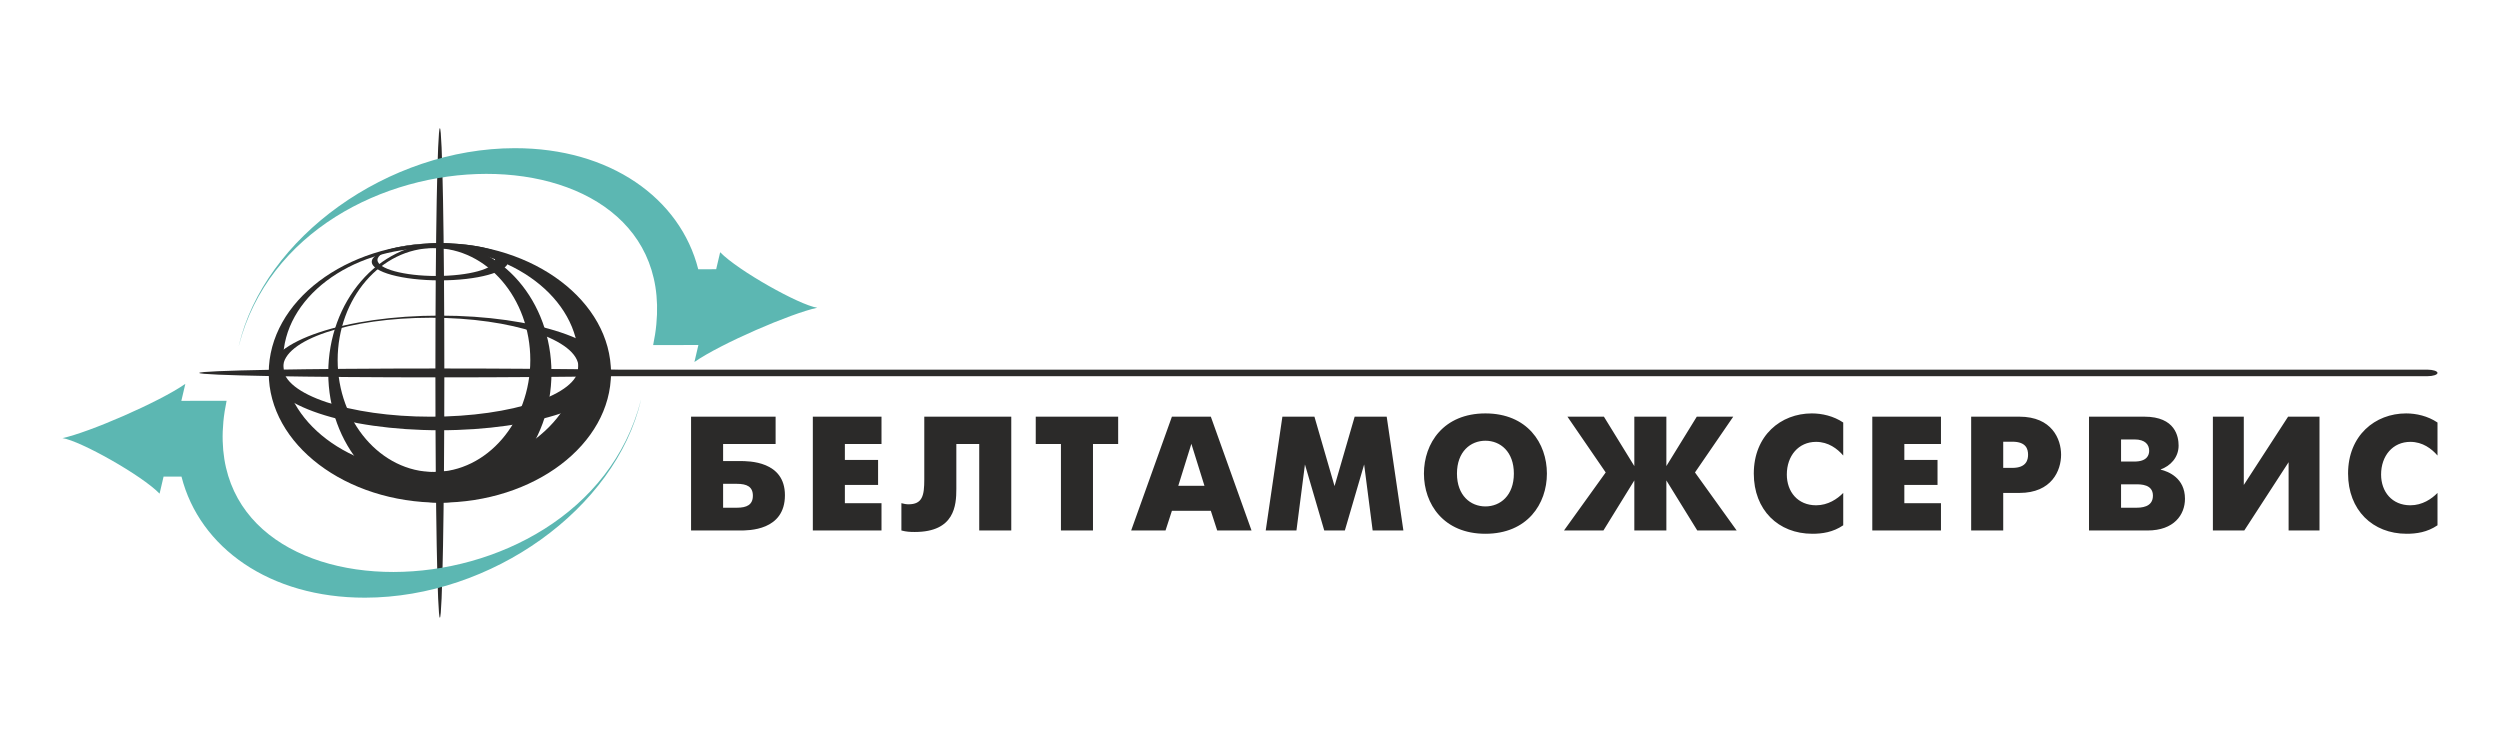 <svg width="181" height="54" viewBox="0 0 181 54" fill="none" xmlns="http://www.w3.org/2000/svg">
<path fill-rule="evenodd" clip-rule="evenodd" d="M50.033 38.407H53.573C54.177 38.407 56.829 38.433 56.829 35.853C56.829 33.369 54.2 33.381 53.573 33.381H52.353V32.144H56.154V30.167H50.033V38.407ZM52.353 36.759V35.029H53.348C54.082 35.029 54.508 35.241 54.508 35.888C54.508 36.548 54.07 36.759 53.348 36.759H52.353ZM58.849 38.407H63.821V36.43H61.169V35.111H63.573V33.298H61.169V32.144H63.821V30.167H58.849V38.407ZM66.918 30.167V34.711C66.918 35.876 66.789 36.512 65.77 36.512C65.604 36.512 65.439 36.477 65.261 36.43V38.407C65.629 38.503 65.889 38.515 66.233 38.515C69.12 38.515 69.239 36.583 69.239 35.394V32.144H70.896V38.407H73.216V30.167H66.918ZM76.812 38.407H79.132V32.144H80.955V30.167H74.988V32.144H76.812V38.407ZM81.896 38.407H84.384L84.846 36.983H87.664L88.125 38.407H90.611L87.664 30.167H84.846L81.896 38.407ZM86.255 32.132L87.202 35.17H85.308L86.255 32.132ZM91.638 38.407H93.863L94.478 33.628L95.876 38.407H97.367L98.764 33.628L99.38 38.407H101.605L100.397 30.167H98.078L96.621 35.193L95.165 30.167H92.845L91.638 38.407ZM107.544 38.645C110.575 38.645 111.996 36.488 111.996 34.287C111.996 32.086 110.575 29.931 107.544 29.931C104.514 29.931 103.093 32.086 103.093 34.287C103.093 36.488 104.514 38.645 107.544 38.645ZM107.544 36.665C106.467 36.665 105.484 35.876 105.484 34.287C105.484 32.697 106.467 31.909 107.544 31.909C108.622 31.909 109.604 32.697 109.604 34.287C109.604 35.876 108.622 36.665 107.544 36.665ZM118.325 38.407H120.645V34.782L122.883 38.407H125.735L122.717 34.205L125.487 30.167H122.847L120.645 33.745V30.167H118.325V33.745L116.123 30.167H113.483L116.253 34.205L113.233 38.407H116.088L118.325 34.782V38.407ZM133.45 35.688C133.024 36.124 132.349 36.583 131.485 36.583C130.16 36.583 129.366 35.605 129.366 34.357C129.366 33.004 130.207 31.991 131.485 31.991C132.373 31.991 133.024 32.486 133.45 32.98V30.591C132.752 30.119 131.911 29.931 131.177 29.931C128.928 29.931 126.975 31.532 126.975 34.287C126.975 36.924 128.751 38.645 131.213 38.645C131.923 38.645 132.705 38.539 133.45 38.031V35.688ZM135.554 38.407H140.526V36.43H137.874V35.111H140.277V33.298H137.874V32.144H140.526V30.167H135.554V38.407ZM142.712 38.407H145.033V35.688H146.205C148.549 35.688 149.223 34.063 149.223 32.922C149.223 31.791 148.56 30.167 146.205 30.167H142.712V38.407ZM145.033 31.98H145.695C146.69 31.98 146.832 32.509 146.832 32.922C146.832 33.274 146.725 33.875 145.695 33.875H145.033V31.98ZM151.244 30.167V38.407H155.482C157.399 38.407 158.192 37.266 158.192 36.112C158.192 34.605 156.985 34.134 156.441 34.004V33.981C157.115 33.745 157.731 33.133 157.731 32.262C157.731 31.627 157.506 30.167 155.256 30.167H151.244ZM153.564 33.416V31.815H154.535C155.328 31.815 155.6 32.203 155.6 32.639C155.6 32.945 155.446 33.416 154.535 33.416H153.564ZM153.564 36.759V35.064H154.629C155.008 35.064 155.872 35.064 155.872 35.888C155.872 36.748 154.985 36.759 154.629 36.759H153.564ZM160.213 30.167V38.407H162.486L165.695 33.463V38.407H167.932V30.167H165.658L162.451 35.111V30.167H160.213ZM176.475 35.688C176.049 36.124 175.375 36.583 174.51 36.583C173.184 36.583 172.391 35.605 172.391 34.357C172.391 33.004 173.231 31.991 174.51 31.991C175.398 31.991 176.049 32.486 176.475 32.98V30.591C175.776 30.119 174.937 29.931 174.203 29.931C171.953 29.931 170 31.532 170 34.287C170 36.924 171.775 38.645 174.238 38.645C174.947 38.645 175.729 38.539 176.475 38.031V35.688Z" fill="#2B2A29"/>
<path fill-rule="evenodd" clip-rule="evenodd" d="M32.033 26.764H175.754C176.151 26.764 176.475 26.87 176.475 27C176.475 27.13 176.151 27.236 175.754 27.236H32.033C31.637 27.236 31.312 27.13 31.312 27C31.312 26.87 31.637 26.764 32.033 26.764Z" fill="#2B2A29"/>
<path fill-rule="evenodd" clip-rule="evenodd" d="M32.17 27C32.17 36.761 32.025 44.722 31.847 44.722C31.669 44.722 31.523 36.761 31.523 27C31.523 17.239 31.669 9.279 31.847 9.279C32.025 9.279 32.17 17.239 32.17 27Z" fill="#2B2A29"/>
<path fill-rule="evenodd" clip-rule="evenodd" d="M44.236 27C44.236 21.827 38.671 17.608 31.847 17.608C25.023 17.608 19.457 21.827 19.457 27C19.457 32.173 25.023 36.392 31.847 36.392C38.671 36.392 44.236 32.173 44.236 27ZM41.886 26.065C41.886 21.6 37.081 17.959 31.193 17.959C25.303 17.959 20.499 21.6 20.499 26.065C20.499 30.53 25.303 34.172 31.193 34.172C37.081 34.172 41.886 30.53 41.886 26.065Z" fill="#2B2A29"/>
<path fill-rule="evenodd" clip-rule="evenodd" d="M44.236 27C44.236 24.713 38.671 22.85 31.847 22.85C25.023 22.85 19.457 24.713 19.457 27C19.457 29.286 25.023 31.15 31.847 31.15C38.671 31.15 44.236 29.286 44.236 27ZM41.886 26.586C41.886 24.614 37.081 23.004 31.193 23.004C25.303 23.004 20.499 24.614 20.499 26.586C20.499 28.56 25.303 30.169 31.193 30.169C37.081 30.169 41.886 28.56 41.886 26.586Z" fill="#2B2A29"/>
<path fill-rule="evenodd" clip-rule="evenodd" d="M36.778 18.953C36.778 18.213 34.563 17.608 31.847 17.608C29.13 17.608 26.915 18.213 26.915 18.953C26.915 19.695 29.13 20.299 31.847 20.299C34.563 20.299 36.778 19.695 36.778 18.953ZM35.843 18.82C35.843 18.18 33.931 17.658 31.586 17.658C29.241 17.658 27.329 18.18 27.329 18.82C27.329 19.459 29.241 19.981 31.586 19.981C33.931 19.981 35.843 19.459 35.843 18.82Z" fill="#2B2A29"/>
<path fill-rule="evenodd" clip-rule="evenodd" d="M39.926 27C39.926 21.827 36.297 17.608 31.846 17.608C27.396 17.608 23.766 21.827 23.766 27C23.766 32.173 27.396 36.392 31.846 36.392C36.297 36.392 39.926 32.173 39.926 27ZM38.394 26.065C38.394 21.6 35.261 17.959 31.42 17.959C27.578 17.959 24.446 21.6 24.446 26.065C24.446 30.53 27.578 34.172 31.42 34.172C35.261 34.172 38.394 30.53 38.394 26.065Z" fill="#2B2A29"/>
<path fill-rule="evenodd" clip-rule="evenodd" d="M31.847 27.322C22.251 27.322 14.425 27.178 14.425 27C14.425 26.823 22.251 26.678 31.847 26.678C41.442 26.678 49.268 26.823 49.268 27C49.268 27.178 41.442 27.322 31.847 27.322Z" fill="#2B2A29"/>
<path fill-rule="evenodd" clip-rule="evenodd" d="M17.291 25.022H17.295C21.585 8.468 50.76 8.434 47.288 24.982C47.288 24.982 47.288 24.983 47.288 24.983L50.549 24.979C50.549 24.978 50.55 24.978 50.55 24.978H50.564L50.276 26.209C52.173 24.883 57.287 22.68 59.168 22.281C57.874 22.085 53.416 19.583 52.14 18.261L51.851 19.492L50.553 19.494C49.248 14.345 44.162 10.719 37.266 10.728C28.108 10.74 19.134 17.162 17.291 25.022Z" fill="#5CB7B2"/>
<path fill-rule="evenodd" clip-rule="evenodd" d="M46.403 28.978H46.399C42.109 45.532 12.934 45.566 16.405 29.019C16.405 29.018 16.405 29.017 16.406 29.017L13.144 29.021C13.144 29.022 13.144 29.022 13.144 29.023H13.129L13.418 27.791C11.52 29.117 6.407 31.32 4.525 31.719C5.82 31.915 10.277 34.417 11.554 35.74L11.842 34.508L13.14 34.506C14.446 39.654 19.532 43.281 26.427 43.272C35.586 43.26 44.559 36.839 46.403 28.978Z" fill="#5CB7B2"/>
</svg>
